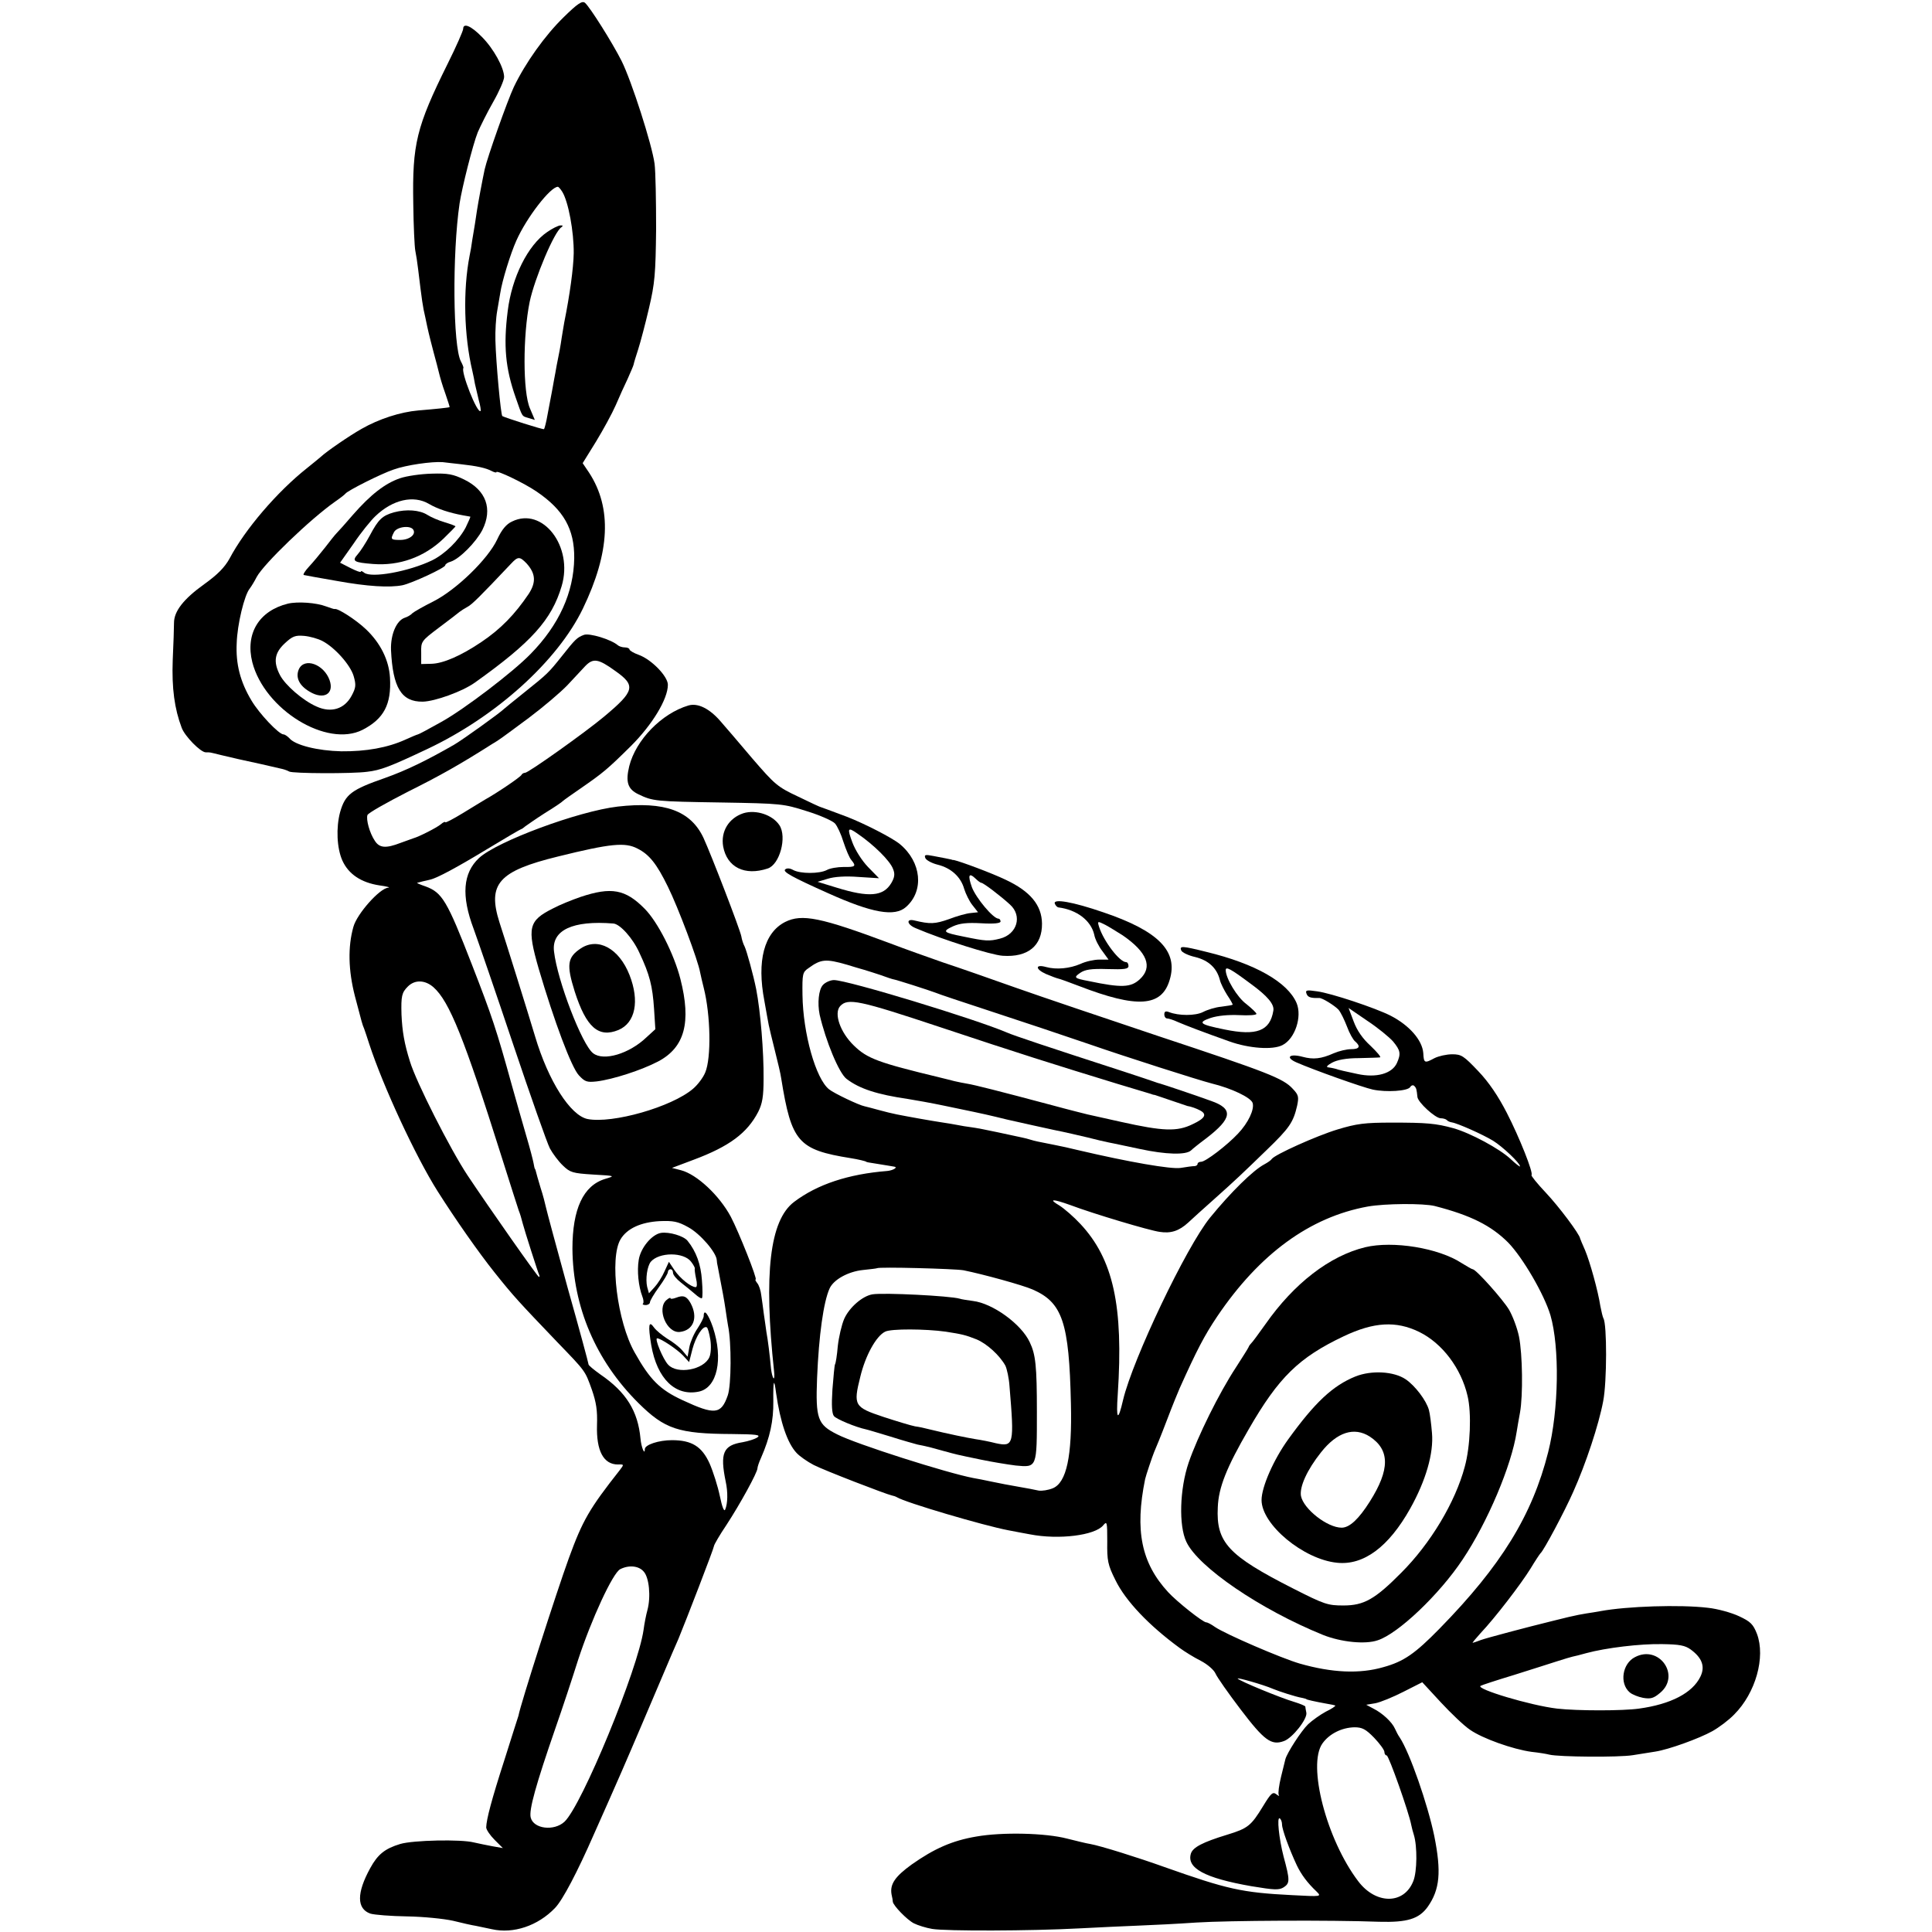 <?xml version="1.0" standalone="no"?>
<!DOCTYPE svg PUBLIC "-//W3C//DTD SVG 20010904//EN"
 "http://www.w3.org/TR/2001/REC-SVG-20010904/DTD/svg10.dtd">
<svg version="1.0" xmlns="http://www.w3.org/2000/svg"
 width="755pt" height="755pt" viewBox="0 0 755 755"
 preserveAspectRatio="xMidYMid meet">
<g transform="translate(0,755) scale(0.1,-0.1)"
fill="#000000" stroke="none">
<path d="M2203 7483 c-73 -71 -150 -179 -195 -273 -25 -53 -104 -276 -114
-322 -10 -47 -25 -128 -30 -160 -3 -18 -6 -42 -8 -53 -2 -11 -6 -38 -10 -60
-3 -23 -8 -52 -11 -65 -26 -134 -22 -311 11 -450 3 -14 8 -36 10 -50 3 -14 10
-42 15 -64 6 -21 9 -40 7 -42 -13 -12 -78 154 -67 168 1 2 -3 13 -10 26 -31
58 -34 420 -5 617 9 60 52 231 71 278 10 23 36 76 60 118 24 42 43 86 43 98 0
36 -41 111 -87 157 -42 43 -73 56 -73 31 0 -7 -27 -69 -61 -137 -122 -246
-138 -313 -134 -545 1 -88 5 -171 8 -185 3 -14 8 -46 11 -72 15 -124 18 -146
28 -188 5 -25 11 -52 13 -60 2 -8 10 -42 19 -75 9 -33 19 -71 22 -84 3 -13 13
-48 24 -78 10 -29 18 -54 17 -54 -3 -2 -50 -7 -122 -13 -70 -6 -154 -33 -222
-72 -48 -27 -138 -89 -159 -109 -6 -5 -31 -26 -55 -45 -116 -92 -242 -239
-302 -353 -19 -34 -46 -62 -99 -100 -81 -58 -118 -106 -118 -151 0 -17 -2 -83
-5 -146 -4 -110 7 -190 35 -264 12 -33 74 -96 94 -96 19 0 12 1 61 -11 22 -5
51 -12 64 -15 39 -8 154 -34 174 -39 9 -2 22 -7 27 -10 12 -8 247 -9 305 -1
52 6 89 20 235 89 269 127 509 344 608 549 106 220 114 393 24 531 l-25 37 52
84 c28 46 63 110 77 142 14 33 35 79 47 104 11 25 22 50 23 55 1 6 9 33 18 60
9 28 28 100 42 160 23 98 26 133 28 310 0 110 -2 225 -6 255 -10 75 -90 324
-129 402 -37 73 -124 211 -143 227 -11 9 -29 -3 -83 -56z m-6 -682 c24 -38 46
-157 45 -241 -1 -57 -15 -161 -37 -270 -2 -13 -7 -40 -10 -60 -5 -35 -10 -61
-20 -110 -2 -14 -7 -38 -10 -55 -3 -16 -7 -41 -10 -55 -3 -14 -9 -49 -15 -79
-5 -30 -12 -56 -14 -58 -3 -3 -153 45 -163 51 -6 5 -25 211 -27 296 -1 36 2
88 7 115 5 28 10 59 12 70 7 47 40 154 63 205 40 90 133 210 162 210 3 0 10
-8 17 -19z m-397 -1065 c64 -7 100 -15 122 -27 10 -5 18 -7 18 -4 0 9 109 -43
157 -76 106 -72 148 -147 147 -260 -2 -134 -59 -261 -171 -375 -68 -70 -258
-215 -348 -265 -48 -27 -89 -49 -92 -49 -2 0 -24 -9 -48 -20 -70 -32 -155 -47
-251 -46 -92 2 -182 24 -204 52 -7 7 -17 14 -22 14 -18 0 -94 80 -125 132 -44
73 -62 143 -58 224 2 73 30 189 51 214 6 8 19 29 27 45 27 51 210 227 307 295
19 13 37 27 40 31 9 12 140 78 188 94 50 18 150 32 192 29 14 -2 45 -5 70 -8z"/>
<path d="M2138 6643 c-75 -51 -138 -177 -154 -309 -17 -135 -9 -223 31 -337
28 -80 23 -72 52 -81 l23 -7 -19 45 c-28 63 -28 285 -1 417 19 90 96 274 124
291 7 5 6 8 -4 7 -8 0 -32 -12 -52 -26z"/>
<path d="M1563 5681 c-58 -20 -114 -63 -184 -143 -29 -34 -58 -66 -64 -72 -6
-6 -26 -31 -45 -56 -19 -24 -47 -58 -63 -75 -15 -16 -24 -31 -20 -32 5 -1 62
-12 128 -23 121 -22 207 -27 258 -17 37 8 167 68 167 78 0 4 9 11 21 14 35 11
99 76 124 124 41 82 15 155 -71 197 -43 21 -64 25 -127 23 -42 -1 -98 -9 -124
-18z m113 -100 c32 -19 79 -35 134 -45 14 -2 26 -5 28 -5 1 -1 -7 -19 -18 -42
-27 -51 -81 -104 -132 -129 -92 -44 -237 -70 -265 -48 -7 6 -13 8 -13 4 0 -4
-18 3 -40 14 l-41 21 53 75 c28 42 67 90 85 107 68 65 149 83 209 48z"/>
<path d="M1540 5548 c-46 -13 -61 -27 -95 -91 -15 -28 -37 -62 -47 -73 -24
-27 -16 -32 60 -38 103 -8 200 27 275 99 26 25 47 47 47 48 0 2 -19 9 -42 16
-24 7 -54 20 -68 29 -30 19 -81 23 -130 10z m75 -68 c12 -19 -16 -40 -51 -40
-37 0 -39 2 -24 31 12 21 64 27 75 9z"/>
<path d="M2001 5512 c-22 -10 -40 -31 -58 -70 -36 -77 -160 -197 -249 -242
-38 -19 -75 -40 -82 -46 -6 -7 -20 -15 -30 -18 -33 -11 -56 -66 -54 -126 7
-148 41 -203 124 -202 48 1 155 40 203 74 222 158 301 246 340 378 46 154 -74
311 -194 252z m57 -164 c35 -39 38 -73 8 -119 -54 -80 -109 -137 -185 -188
-80 -54 -150 -84 -195 -85 l-40 -1 0 44 c-1 44 0 46 69 98 39 29 75 57 81 62
5 4 19 13 30 19 18 9 49 40 171 169 27 29 34 29 61 1z"/>
<path d="M1125 5191 c-113 -28 -167 -117 -139 -229 48 -185 291 -335 431 -264
83 43 113 99 107 204 -4 68 -37 135 -94 189 -40 38 -111 83 -122 79 -2 -1 -16
4 -33 10 -39 15 -112 20 -150 11z m135 -146 c48 -25 109 -93 122 -137 10 -35
9 -45 -8 -77 -28 -52 -80 -68 -137 -42 -53 23 -123 84 -143 123 -27 52 -21 87
19 124 30 28 41 32 76 29 22 -2 54 -11 71 -20z"/>
<path d="M1168 4935 c-14 -32 1 -64 42 -88 55 -33 97 -9 78 45 -22 62 -98 90
-120 43z"/>
<path d="M2282 5069 c-27 -10 -34 -17 -87 -84 -51 -64 -56 -69 -145 -140 -41
-33 -77 -62 -80 -65 -16 -16 -161 -120 -195 -140 -106 -61 -188 -101 -270
-130 -132 -46 -156 -64 -176 -134 -16 -60 -13 -140 9 -189 24 -53 73 -86 145
-97 29 -4 44 -8 34 -9 -33 -2 -122 -102 -136 -153 -22 -78 -20 -170 6 -271 29
-110 28 -108 36 -127 3 -8 12 -35 20 -60 54 -165 181 -439 267 -575 71 -112
160 -239 223 -318 75 -94 94 -114 245 -272 112 -116 108 -111 135 -186 17 -49
22 -81 20 -138 -3 -100 25 -154 82 -154 24 1 24 0 7 -22 -119 -151 -145 -196
-199 -344 -48 -132 -189 -571 -197 -616 -2 -5 -26 -82 -54 -170 -51 -158 -71
-234 -72 -266 0 -9 15 -31 33 -49 l32 -32 -40 7 c-22 4 -55 11 -73 15 -50 13
-238 9 -288 -6 -60 -18 -88 -41 -117 -94 -54 -98 -53 -159 0 -178 16 -5 81
-10 144 -11 63 -1 143 -9 179 -17 36 -9 76 -18 90 -20 14 -3 42 -9 62 -13 84
-19 180 13 247 83 30 31 88 142 151 286 18 41 45 102 60 135 15 33 74 168 130
300 56 132 109 256 117 275 8 19 19 44 24 55 29 70 139 355 139 363 0 5 22 43
49 83 53 81 121 205 121 221 0 5 6 24 14 41 35 80 49 145 48 221 -1 84 3 94
11 31 16 -112 44 -195 80 -233 12 -13 42 -34 67 -47 41 -21 282 -114 305 -119
6 -1 15 -4 20 -7 34 -21 340 -111 435 -129 30 -6 69 -13 85 -16 113 -22 254
-4 286 35 15 18 16 14 16 -63 -1 -75 2 -91 32 -151 40 -82 132 -178 251 -265
19 -14 56 -37 82 -50 27 -14 52 -36 58 -50 6 -14 50 -77 98 -140 92 -121 120
-142 169 -124 33 11 93 87 88 111 -2 10 -4 21 -4 24 -1 3 -20 11 -43 18 -54
16 -210 80 -221 91 -8 7 99 -23 138 -40 24 -10 89 -31 113 -35 9 -2 17 -4 17
-5 0 -2 36 -10 75 -17 19 -3 37 -7 38 -8 2 -2 -14 -13 -37 -24 -22 -12 -53
-34 -69 -49 -27 -26 -83 -113 -89 -137 -1 -5 -9 -37 -17 -69 -8 -33 -12 -64
-9 -70 4 -6 0 -5 -9 2 -14 11 -21 5 -52 -46 -47 -77 -59 -87 -141 -112 -95
-29 -133 -49 -141 -73 -18 -57 53 -96 236 -128 91 -15 108 -16 127 -4 24 16
24 28 -1 120 -18 70 -27 157 -15 149 5 -3 9 -14 9 -24 0 -19 28 -96 58 -160
17 -35 40 -67 77 -102 20 -20 19 -20 -95 -14 -198 10 -254 23 -500 110 -103
37 -250 83 -290 90 -14 2 -54 12 -90 21 -84 22 -253 26 -355 8 -94 -16 -164
-47 -252 -109 -65 -47 -86 -77 -79 -117 3 -12 5 -25 5 -29 2 -15 55 -70 82
-84 16 -8 48 -18 72 -22 53 -9 386 -8 572 2 77 4 183 9 235 11 52 2 154 7 225
12 127 8 525 10 715 3 109 -3 155 11 189 58 48 68 54 137 26 277 -26 125 -96
326 -135 385 -6 8 -14 24 -19 35 -11 25 -48 60 -84 78 l-28 15 36 6 c20 4 69
24 110 45 l73 37 72 -78 c40 -43 91 -92 115 -108 49 -34 167 -76 240 -86 28
-3 59 -8 70 -11 37 -9 272 -11 326 -2 30 5 69 11 88 14 52 8 171 51 223 80 25
14 64 43 85 65 84 84 123 224 89 315 -15 38 -25 48 -70 69 -30 14 -84 29 -122
33 -109 13 -316 6 -419 -13 -16 -3 -41 -7 -55 -9 -14 -2 -45 -8 -70 -14 -25
-6 -52 -13 -61 -15 -106 -26 -260 -67 -282 -75 -16 -6 -30 -11 -32 -11 -2 0
12 17 31 38 56 59 158 192 195 252 18 30 36 57 39 60 12 9 95 165 128 240 49
109 100 263 117 354 15 76 15 302 1 324 -3 6 -8 27 -12 48 -9 59 -41 174 -60
219 -10 22 -18 42 -19 45 -2 17 -83 125 -134 179 -34 36 -59 67 -56 69 8 8
-47 147 -97 244 -33 64 -69 118 -111 162 -57 60 -66 66 -102 66 -22 0 -53 -7
-69 -15 -39 -21 -42 -20 -44 20 -4 50 -54 108 -128 146 -59 30 -233 88 -287
95 -41 6 -47 5 -41 -10 5 -13 16 -17 49 -16 12 1 61 -30 76 -46 9 -11 23 -40
33 -66 9 -25 24 -52 32 -58 22 -19 17 -30 -16 -30 -17 0 -47 -7 -68 -16 -49
-22 -80 -25 -121 -14 -52 14 -70 -2 -24 -22 69 -30 257 -97 298 -106 53 -11
136 -6 146 10 4 7 12 9 16 4 8 -8 9 -13 12 -42 1 -21 70 -84 91 -84 9 0 20 -3
24 -7 3 -4 12 -8 19 -9 22 -3 121 -47 162 -72 37 -23 105 -87 105 -100 0 -3
-17 10 -37 29 -43 40 -156 101 -223 120 -69 19 -105 22 -240 22 -107 0 -138
-4 -214 -27 -82 -25 -244 -98 -256 -115 -3 -5 -16 -14 -29 -21 -44 -23 -132
-110 -212 -208 -93 -114 -302 -553 -340 -712 -20 -87 -28 -80 -21 21 23 347
-18 529 -146 666 -26 28 -63 60 -82 72 -44 26 -28 27 42 2 90 -34 311 -100
350 -105 44 -7 76 4 111 36 14 13 60 55 103 93 84 75 107 97 205 192 88 85
103 107 118 172 7 34 6 42 -17 66 -37 41 -100 65 -522 205 -212 71 -464 156
-560 190 -96 34 -224 79 -285 99 -60 21 -153 54 -205 74 -273 102 -346 117
-412 84 -82 -42 -111 -152 -81 -308 7 -41 15 -83 17 -94 2 -11 13 -56 24 -100
11 -44 23 -93 25 -110 40 -248 66 -278 272 -311 26 -4 60 -12 60 -14 0 -1 14
-4 30 -6 48 -8 69 -11 79 -13 17 -2 -4 -15 -27 -17 -151 -12 -273 -52 -364
-121 -95 -72 -119 -280 -78 -662 2 -18 1 -30 -2 -27 -4 3 -8 21 -10 38 -5 54
-12 111 -18 143 -2 17 -7 48 -10 70 -3 22 -7 55 -10 73 -2 19 -9 40 -16 48 -6
8 -9 14 -6 14 8 0 -66 186 -97 245 -45 84 -133 166 -195 182 l-35 9 85 32
c139 52 209 104 252 187 16 32 21 59 21 130 1 103 -12 263 -29 350 -11 55 -37
149 -45 166 -5 9 -11 27 -13 40 -5 27 -118 320 -148 385 -50 106 -152 143
-335 122 -154 -18 -472 -136 -542 -201 -63 -59 -70 -147 -21 -277 17 -47 87
-250 155 -453 68 -202 132 -384 143 -405 11 -20 33 -50 51 -67 28 -27 38 -30
118 -35 87 -5 87 -5 47 -17 -86 -26 -128 -118 -128 -273 2 -227 91 -437 258
-603 103 -102 156 -120 366 -121 94 -1 113 -3 99 -13 -10 -7 -36 -15 -58 -19
-76 -12 -89 -42 -66 -154 9 -41 8 -86 -2 -109 -4 -10 -12 9 -21 53 -8 38 -26
95 -40 127 -30 66 -69 91 -147 91 -52 0 -106 -18 -106 -35 0 -26 -14 7 -17 41
-10 108 -56 182 -157 251 -25 18 -46 35 -46 39 0 4 -36 138 -81 297 -44 160
-82 301 -85 315 -3 14 -12 50 -22 80 -9 30 -17 58 -18 63 -1 4 -2 8 -4 10 -1
1 -3 11 -5 22 -2 11 -14 58 -28 105 -14 47 -39 137 -57 200 -60 217 -77 268
-156 471 -97 250 -116 281 -181 305 -21 7 -36 14 -33 14 3 1 13 3 23 6 9 2 23
5 30 7 27 7 99 45 221 119 71 43 131 78 133 78 2 0 9 5 16 11 7 5 41 29 77 52
36 22 67 43 70 47 3 3 34 25 69 49 88 61 104 74 197 166 83 83 144 183 144
239 0 33 -64 99 -114 117 -20 7 -36 17 -36 21 0 4 -8 8 -18 8 -10 0 -22 4 -27
8 -26 23 -112 49 -133 41z m121 -140 c83 -58 78 -79 -43 -180 -73 -61 -295
-219 -308 -219 -6 0 -12 -4 -14 -8 -3 -8 -96 -71 -143 -97 -11 -7 -50 -30 -87
-53 -38 -23 -68 -39 -68 -35 0 3 -8 0 -17 -8 -17 -14 -86 -49 -108 -55 -5 -2
-28 -10 -50 -18 -57 -22 -82 -20 -100 8 -21 31 -35 84 -29 101 3 8 74 48 156
90 128 64 203 106 332 188 27 16 27 16 143 102 56 42 123 99 150 127 26 28 58
62 70 75 31 32 51 29 116 -18z m88 -695 c46 -23 75 -59 119 -149 40 -81 118
-288 126 -335 3 -14 9 -41 14 -60 27 -106 30 -274 6 -331 -8 -20 -30 -49 -48
-64 -83 -71 -315 -137 -412 -118 -67 14 -153 148 -205 323 -26 87 -115 372
-139 445 -48 151 -4 201 229 258 206 51 262 56 310 31z m819 -454 c25 -8 47
-14 50 -15 9 -2 85 -26 100 -32 8 -3 20 -7 27 -9 18 -3 144 -44 168 -53 11 -5
110 -38 220 -74 110 -36 281 -93 380 -127 144 -50 429 -141 480 -154 78 -19
153 -55 160 -76 8 -25 -17 -78 -57 -120 -43 -46 -127 -110 -144 -110 -8 0 -14
-4 -14 -8 0 -5 -6 -9 -12 -9 -7 0 -31 -3 -54 -7 -37 -6 -203 23 -399 69 -33 8
-73 17 -90 20 -71 14 -81 16 -97 21 -9 3 -25 7 -35 9 -10 2 -52 11 -93 20 -41
9 -88 18 -105 20 -16 2 -41 6 -55 9 -14 3 -41 7 -60 10 -40 6 -130 22 -175 31
-16 3 -48 11 -70 17 -22 6 -48 13 -57 15 -21 4 -118 50 -138 66 -52 41 -102
218 -104 369 -1 82 0 89 24 105 48 35 67 37 150 13z m-1616 -88 c62 -55 120
-199 266 -662 34 -107 64 -202 67 -210 6 -15 10 -29 16 -52 7 -27 60 -193 64
-200 2 -5 2 -8 -1 -8 -5 0 -193 268 -279 397 -67 101 -201 365 -225 445 -22
70 -30 117 -33 183 -2 73 1 86 25 110 27 27 67 26 100 -3z m3750 -212 c29 -35
31 -48 15 -84 -19 -42 -81 -59 -154 -43 -22 5 -47 10 -55 12 -8 2 -17 4 -20 5
-8 3 -24 7 -40 9 -9 1 -3 8 15 18 20 11 56 18 105 18 41 1 79 2 83 3 5 1 -12
21 -37 45 -31 28 -53 60 -66 95 l-20 53 73 -50 c41 -27 86 -64 101 -81z m163
-643 c140 -36 220 -76 287 -143 57 -59 140 -201 165 -284 36 -125 33 -369 -9
-535 -62 -246 -183 -443 -425 -690 -95 -97 -139 -128 -219 -150 -93 -27 -201
-22 -327 14 -72 21 -290 115 -331 143 -14 10 -29 18 -34 18 -13 0 -114 80
-149 118 -105 114 -131 241 -90 442 3 14 28 88 35 105 5 11 28 67 50 125 22
58 45 114 50 125 67 149 96 205 147 281 165 244 362 388 588 429 68 12 217 13
262 2z m-2917 -83 c46 -25 109 -98 111 -128 0 -6 2 -18 4 -26 19 -98 25 -131
30 -165 3 -23 8 -52 10 -65 14 -67 13 -233 -1 -273 -26 -75 -51 -77 -176 -19
-89 41 -128 80 -188 187 -68 120 -99 368 -55 442 25 42 79 67 153 71 53 2 71
-1 112 -24z m1075 -168 c79 -16 231 -58 270 -75 117 -51 143 -128 150 -446 5
-206 -17 -309 -71 -331 -17 -7 -42 -11 -55 -9 -13 3 -49 10 -79 15 -30 5 -77
14 -105 20 -27 6 -59 12 -71 14 -101 19 -460 133 -533 171 -76 38 -84 61 -78
219 7 168 25 298 49 351 16 35 73 66 130 72 29 3 54 6 55 7 6 6 304 -2 338 -8z
m-1250 -1177 c22 -23 29 -99 15 -151 -5 -18 -12 -53 -15 -77 -22 -154 -241
-686 -309 -750 -41 -38 -121 -28 -132 16 -8 29 21 131 96 348 27 77 67 198 89
268 52 159 136 341 165 355 34 17 72 13 91 -9z m4092 -305 c45 -33 57 -67 38
-106 -31 -64 -116 -108 -240 -125 -63 -9 -241 -9 -320 0 -103 12 -320 77 -299
89 5 3 63 22 129 42 66 21 143 45 170 54 28 9 55 17 60 18 6 1 30 7 55 14 74
20 209 37 297 35 66 -1 88 -5 110 -21z m-1237 -345 c22 -23 40 -48 40 -55 0
-8 4 -14 9 -14 8 0 87 -223 96 -272 2 -11 7 -28 10 -38 14 -45 13 -144 -2
-181 -36 -92 -146 -92 -215 -1 -124 163 -200 455 -140 539 27 38 76 62 125 63
30 0 44 -7 77 -41z"/>
<path d="M2269 4045 c-35 -12 -84 -32 -108 -45 -96 -48 -102 -75 -56 -235 61
-207 128 -386 157 -417 24 -26 32 -28 70 -24 64 8 175 44 240 78 104 55 130
153 87 322 -25 98 -89 224 -140 275 -75 76 -130 86 -250 46z m128 -104 c26 -2
76 -57 102 -115 40 -85 51 -129 57 -219 l5 -79 -35 -32 c-67 -64 -167 -94
-208 -62 -43 32 -140 284 -153 398 -10 83 73 122 232 109z"/>
<path d="M2270 3844 c-53 -35 -57 -64 -24 -169 45 -140 93 -182 171 -150 66
28 83 113 43 215 -41 104 -123 148 -190 104z"/>
<path d="M3216 3701 c-17 -18 -22 -72 -13 -116 24 -104 76 -229 105 -251 51
-39 119 -61 242 -79 25 -4 88 -15 140 -26 52 -11 104 -22 115 -24 11 -2 70
-15 130 -30 61 -14 144 -32 185 -41 41 -8 100 -22 130 -29 30 -8 66 -16 80
-19 14 -3 69 -14 124 -26 102 -22 180 -24 200 -6 6 6 32 27 59 47 103 79 108
116 19 147 -66 24 -183 63 -197 67 -5 1 -17 5 -25 8 -8 3 -62 21 -120 40 -296
96 -428 140 -455 152 -124 53 -623 205 -676 205 -14 0 -34 -9 -43 -19z m458
-165 c303 -101 446 -146 691 -221 66 -20 126 -38 133 -40 7 -3 13 -4 15 -4 1
0 29 -10 62 -21 33 -11 62 -21 65 -22 14 -2 36 -10 49 -17 29 -15 21 -31 -28
-54 -61 -30 -115 -28 -281 9 -63 14 -122 27 -130 29 -8 2 -69 17 -135 35 -210
56 -309 81 -335 85 -14 2 -36 7 -50 10 -14 4 -41 10 -60 15 -236 57 -281 73
-333 124 -54 52 -79 126 -54 154 30 33 75 23 391 -82z"/>
<path d="M5335 2676 c-139 -34 -278 -141 -390 -301 -27 -38 -52 -72 -56 -75
-3 -3 -8 -9 -10 -15 -2 -5 -25 -41 -50 -80 -65 -99 -149 -269 -184 -371 -35
-103 -39 -246 -9 -309 46 -99 290 -265 534 -364 70 -28 165 -38 214 -21 80 26
241 179 332 316 97 145 191 367 211 499 3 17 8 50 13 75 12 67 10 227 -4 297
-7 34 -25 81 -39 105 -24 40 -129 158 -142 158 -3 0 -22 11 -43 24 -90 59
-268 88 -377 62z m211 -331 c90 -44 164 -142 189 -250 16 -66 11 -198 -11
-277 -37 -139 -134 -300 -248 -414 -103 -104 -146 -128 -226 -128 -61 0 -74 4
-196 66 -254 129 -302 180 -295 318 3 77 34 155 121 305 117 203 196 280 371
363 118 56 205 61 295 17z"/>
<path d="M5297 2171 c-89 -36 -159 -102 -263 -246 -57 -79 -104 -186 -104
-237 0 -96 164 -232 295 -245 104 -11 202 62 286 212 61 109 92 216 85 295 -3
36 -8 76 -12 90 -10 37 -54 95 -91 120 -46 31 -133 36 -196 11z m56 -235 c79
-52 79 -129 0 -254 -43 -68 -79 -102 -110 -102 -56 0 -149 73 -159 124 -6 36
24 102 78 170 63 80 130 101 191 62z"/>
<path d="M2583 2732 c-36 -6 -80 -59 -87 -106 -7 -43 -1 -102 14 -142 5 -12 6
-25 3 -28 -4 -3 1 -6 10 -6 9 0 17 5 17 11 0 6 16 33 35 59 19 26 35 53 35 59
0 6 5 11 10 11 6 0 10 -6 10 -14 0 -8 14 -25 31 -38 17 -13 41 -33 54 -44 13
-12 26 -20 28 -17 3 2 3 34 0 70 -4 61 -22 112 -56 154 -15 19 -72 36 -104 31z
m118 -113 c10 -13 16 -25 14 -27 -1 -2 1 -19 5 -38 5 -20 4 -34 -1 -34 -19 0
-61 34 -83 66 l-22 33 -17 -37 c-9 -21 -27 -49 -39 -62 l-22 -24 -7 25 c-7 31
0 80 14 98 32 38 129 39 158 0z"/>
<path d="M2643 2479 c-13 -5 -23 -6 -23 -2 0 3 -7 0 -15 -7 -40 -33 0 -131 52
-125 53 6 72 56 42 112 -15 27 -28 33 -56 22z"/>
<path d="M2750 2407 c0 -7 -11 -28 -24 -48 -14 -20 -28 -53 -32 -73 l-7 -38
-21 25 c-11 13 -38 34 -59 46 -20 13 -43 32 -51 43 -21 30 -24 10 -11 -69 23
-132 95 -201 187 -181 71 16 95 127 54 251 -18 52 -36 75 -36 44z m26 -93 c4
-26 2 -55 -4 -68 -22 -49 -125 -68 -161 -29 -20 21 -54 103 -43 103 14 0 77
-42 101 -67 l24 -26 13 51 c13 49 41 93 56 85 4 -2 10 -24 14 -49z"/>
<path d="M3410 2492 c-39 -6 -91 -51 -111 -96 -10 -23 -21 -71 -25 -106 -3
-36 -8 -68 -11 -72 -2 -4 -6 -48 -10 -98 -4 -63 -2 -94 6 -104 10 -12 84 -43
126 -52 6 -1 48 -14 95 -28 47 -15 94 -28 105 -31 46 -9 62 -14 105 -26 52
-14 42 -12 143 -33 43 -9 104 -19 136 -23 84 -8 83 -10 83 210 0 180 -5 224
-28 272 -33 71 -145 152 -222 161 -20 3 -44 6 -52 9 -38 11 -295 24 -340 17z
m286 -146 c64 -10 77 -13 120 -30 41 -17 91 -63 113 -103 6 -13 14 -49 16 -80
19 -228 17 -238 -53 -223 -23 6 -59 13 -80 16 -31 5 -105 20 -187 40 -11 3
-33 8 -49 10 -16 3 -72 20 -124 37 -114 38 -118 45 -90 157 20 83 62 159 97
176 23 12 158 11 237 0z"/>
<path d="M6389 1074 c-49 -25 -61 -102 -21 -137 10 -9 33 -18 53 -22 30 -5 41
-2 67 20 81 68 -5 189 -99 139z"/>
<path d="M2690 4793 c-104 -31 -205 -134 -231 -237 -15 -62 -6 -90 36 -110 56
-27 66 -28 323 -32 236 -4 244 -5 335 -34 52 -16 101 -38 110 -48 9 -10 24
-42 33 -72 10 -30 23 -62 31 -71 20 -24 16 -28 -30 -27 -24 0 -54 -5 -66 -12
-29 -15 -103 -15 -131 0 -14 8 -26 8 -32 2 -9 -9 26 -29 167 -92 173 -78 262
-94 306 -54 71 63 60 175 -24 245 -30 25 -140 81 -207 107 -30 11 -64 24 -75
28 -11 4 -22 8 -25 9 -3 0 -44 19 -91 42 -81 38 -91 47 -179 149 -51 60 -106
125 -124 145 -43 50 -89 73 -126 62z m660 -500 c66 -45 129 -108 140 -139 8
-19 6 -33 -7 -55 -31 -52 -87 -57 -213 -18 l-75 23 40 12 c25 8 69 11 120 7
l80 -5 -43 44 c-24 25 -50 66 -61 96 -21 56 -18 61 19 35z"/>
<path d="M2905 4372 c-57 -19 -89 -71 -79 -130 15 -81 84 -116 174 -86 47 15
76 123 46 169 -27 41 -92 62 -141 47z"/>
<path d="M3616 4197 c3 -8 24 -20 48 -26 53 -13 91 -48 104 -95 6 -19 20 -48
32 -63 l22 -28 -28 -3 c-16 -1 -55 -12 -86 -24 -54 -19 -73 -20 -135 -5 -33 8
-29 -16 5 -30 105 -45 295 -105 340 -108 99 -7 155 39 154 126 -1 72 -46 126
-142 171 -54 26 -175 71 -202 77 -5 0 -9 1 -10 2 -5 1 -32 7 -71 14 -31 6 -36
5 -31 -8z m198 -82 c8 -8 18 -15 21 -15 8 0 75 -51 112 -85 49 -44 28 -116
-39 -133 -43 -11 -56 -10 -143 8 -80 16 -84 20 -41 40 27 12 55 15 111 12 50
-3 75 0 75 7 0 6 -4 11 -8 11 -21 0 -88 81 -104 123 -17 48 -12 59 16 32z"/>
<path d="M4122 4019 c3 -8 9 -14 14 -15 72 -9 127 -51 140 -106 3 -18 18 -47
32 -65 l24 -33 -36 0 c-20 0 -53 -7 -74 -17 -42 -18 -94 -23 -134 -12 -43 12
-43 -8 -1 -27 21 -9 43 -17 48 -18 6 -1 42 -14 81 -29 228 -88 324 -82 355 24
34 112 -44 191 -260 264 -119 41 -196 54 -189 34z m265 -124 c96 -66 119 -124
67 -172 -35 -32 -70 -34 -199 -7 -58 11 -60 14 -34 32 19 13 42 17 107 15 66
-2 82 0 82 12 0 8 -4 15 -9 15 -26 0 -88 82 -106 138 -7 23 -6 23 24 8 17 -9
47 -28 68 -41z"/>
<path d="M4616 3836 c3 -8 28 -20 55 -26 52 -13 84 -43 96 -89 3 -14 17 -41
29 -60 13 -19 22 -36 21 -37 -1 -2 -21 -5 -44 -8 -23 -2 -55 -12 -72 -21 -30
-15 -95 -15 -133 0 -13 5 -18 2 -18 -9 0 -9 5 -16 11 -16 6 0 25 -6 42 -14 33
-14 95 -38 202 -76 76 -27 169 -34 207 -14 49 25 77 111 55 164 -35 82 -162
154 -352 200 -96 24 -106 24 -99 6z m271 -130 c66 -48 94 -81 89 -106 -13 -79
-65 -99 -191 -73 -98 20 -106 27 -54 45 28 9 69 13 112 11 37 -2 67 0 67 5 0
4 -18 21 -39 38 -36 26 -81 101 -81 133 0 15 18 6 97 -53z"/>
</g>
</svg>

